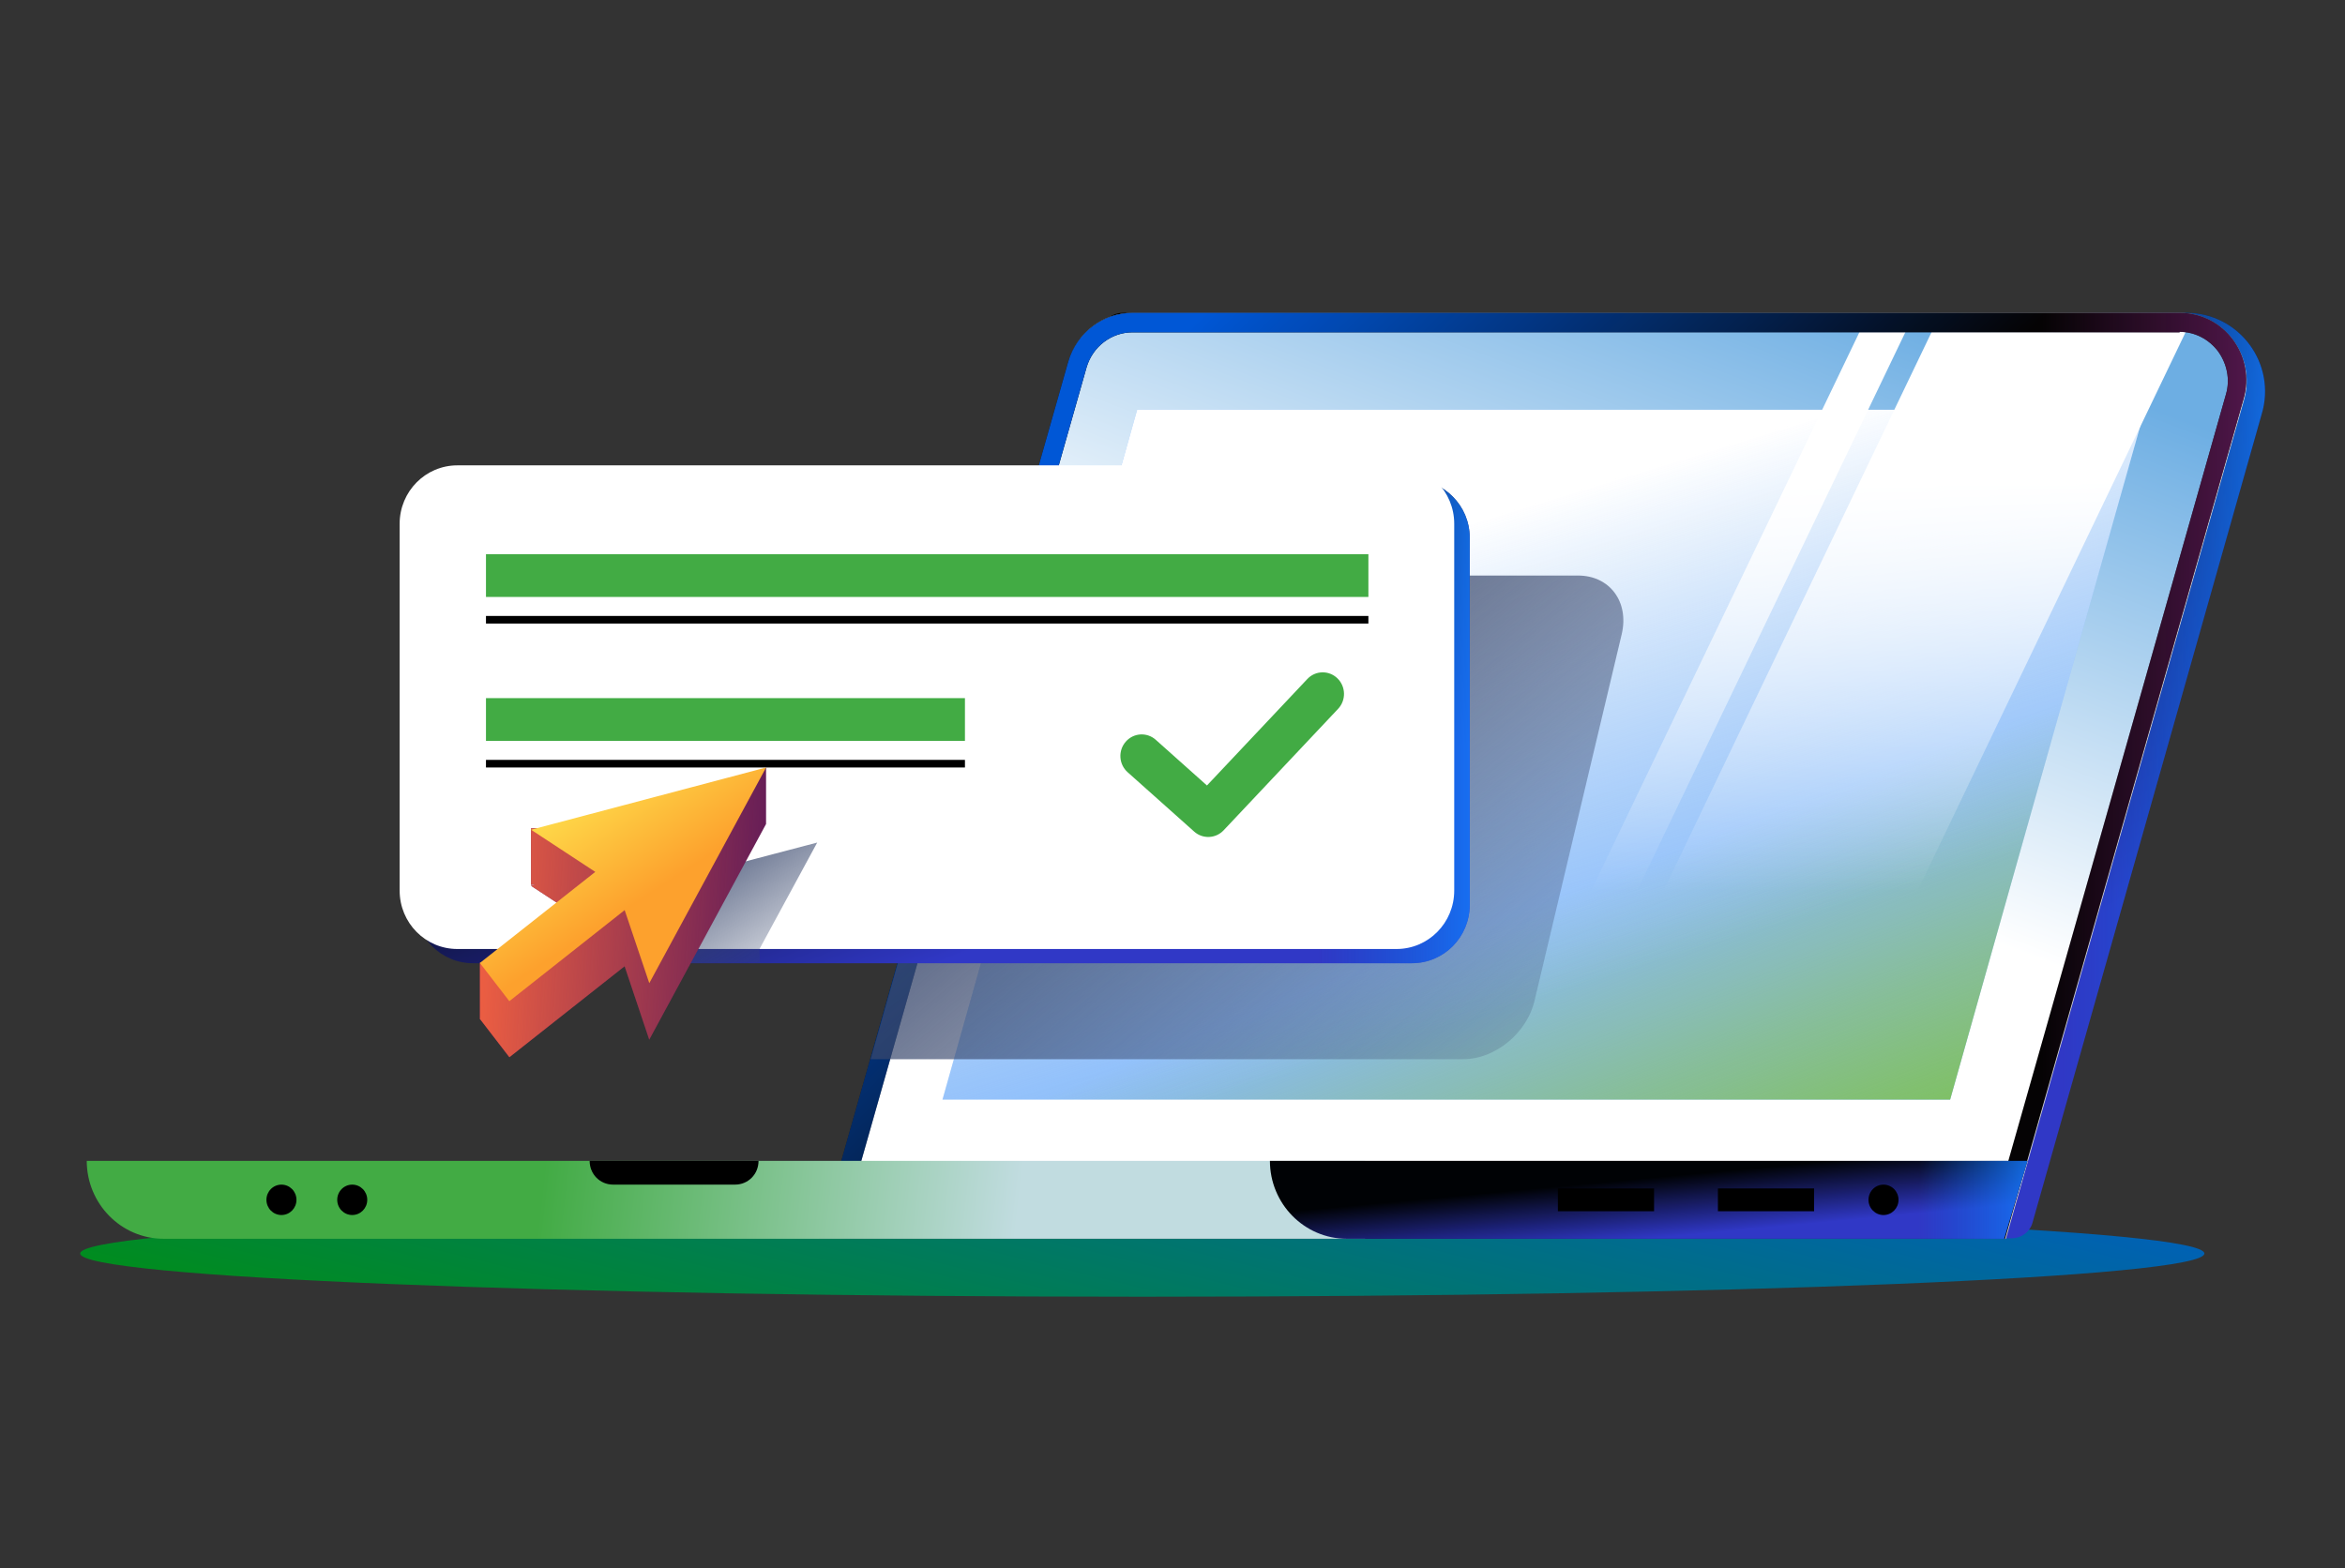 <svg width="151" height="101" viewBox="0 0 151 101" fill="none" xmlns="http://www.w3.org/2000/svg">
<rect x="0" y="0" width="151" height="101" fill="#333333" stroke="none"/>
<g clip-path="url(#clip0_874_99778)">
<path d="M73.555 83.517C111.326 83.517 141.945 82.271 141.945 80.733C141.945 79.195 111.326 77.948 73.555 77.948C35.783 77.948 5.164 79.195 5.164 80.733C5.164 82.271 35.783 83.517 73.555 83.517Z" fill="url(#paint0_linear_874_99778)"/>
<path d="M70.895 21.189L54.794 77.918C54.522 78.836 55.217 79.754 56.153 79.754H129.528C130.162 79.754 130.736 79.326 130.887 78.714L145.629 26.697C146.626 23.423 144.179 20.149 140.796 20.149H72.284C71.65 20.149 71.076 20.577 70.895 21.189Z" fill="url(#paint1_linear_874_99778)"/>
<path d="M70.895 21.189L54.794 77.918C54.522 78.836 55.217 79.754 56.153 79.754H129.528C130.162 79.754 130.736 79.326 130.887 78.714L145.629 26.697C146.626 23.423 144.179 20.149 140.796 20.149H72.284C71.65 20.149 71.076 20.577 70.895 21.189Z" fill="url(#paint2_linear_874_99778)"/>
<path d="M68.811 23.3L52.801 79.785H129.166L144.512 25.718C145.267 22.933 143.213 20.149 140.343 20.149H72.919C71.016 20.149 69.325 21.434 68.811 23.3Z" fill="#D3D3D3"/>
<path d="M53.59 79.173L69.388 23.484C69.842 21.893 71.292 20.791 72.923 20.791H140.347C141.525 20.791 142.582 21.342 143.307 22.291C144.002 23.239 144.243 24.433 143.911 25.565L128.686 79.204H53.59V79.173Z" fill="url(#paint3_linear_874_99778)"/>
<path d="M138.11 26.392H73.224L60.688 70.821H125.574L138.11 26.392Z" fill="#88BBFB"/>
<path d="M138.11 26.392H73.224L60.688 70.821H125.574L138.11 26.392Z" fill="url(#paint4_linear_874_99778)"/>
<path d="M138.11 26.392H73.224L60.688 70.821H125.574L138.11 26.392Z" fill="url(#paint5_linear_874_99778)"/>
<mask id="mask0_874_99778" style="mask-type:alpha" maskUnits="userSpaceOnUse" x="53" y="20" width="92" height="60">
<path d="M53.59 79.173L69.388 23.484C69.842 21.893 71.292 20.792 72.923 20.792H140.347C141.525 20.792 142.582 21.342 143.307 22.291C144.002 23.239 144.243 24.433 143.911 25.565L128.686 79.204H53.59V79.173Z" fill="url(#paint6_linear_874_99778)"/>
</mask>
<g mask="url(#mask0_874_99778)">
<path d="M95.858 77.282H92.898L120.118 20.592H123.077L95.858 77.282Z" fill="url(#paint7_linear_874_99778)"/>
<path d="M113.922 77.282H97.562L124.762 20.592H141.121L113.922 77.282Z" fill="url(#paint8_linear_874_99778)"/>
</g>
<path d="M140.349 21.373C141.315 21.373 142.222 21.832 142.826 22.627C143.4 23.423 143.611 24.433 143.339 25.381L128.235 78.592H54.377L69.965 23.668C70.357 22.321 71.566 21.404 72.925 21.404H140.349V21.373ZM140.349 20.149H72.925C71.022 20.149 69.33 21.434 68.786 23.3L52.746 79.785H129.111L144.457 25.718C145.273 22.933 143.219 20.149 140.349 20.149Z" fill="#050304"/>
<path d="M140.349 21.373C141.315 21.373 142.222 21.832 142.826 22.627C143.4 23.423 143.611 24.433 143.339 25.381L128.235 78.592H54.377L69.965 23.668C70.357 22.321 71.566 21.404 72.925 21.404H140.349V21.373ZM140.349 20.149H72.925C71.022 20.149 69.33 21.434 68.786 23.3L52.746 79.785H129.111L144.457 25.718C145.273 22.933 143.219 20.149 140.349 20.149Z" fill="url(#paint9_linear_874_99778)"/>
<path d="M140.349 21.373C141.315 21.373 142.222 21.832 142.826 22.627C143.4 23.423 143.611 24.433 143.339 25.381L128.235 78.592H54.377L69.965 23.668C70.357 22.321 71.566 21.404 72.925 21.404H140.349V21.373ZM140.349 20.149H72.925C71.022 20.149 69.33 21.434 68.786 23.3L52.746 79.785H129.111L144.457 25.718C145.273 22.933 143.219 20.149 140.349 20.149Z" fill="url(#paint10_linear_874_99778)"/>
<path d="M87.872 74.766H5.586C5.586 77.52 7.791 79.784 10.54 79.784H87.902V74.766H87.872Z" fill="url(#paint11_linear_874_99778)"/>
<path d="M130.559 74.766H81.773C81.773 77.52 83.979 79.784 86.728 79.784H129.049L130.559 74.766Z" fill="url(#paint12_linear_874_99778)"/>
<path d="M130.559 74.766H81.773C81.773 77.52 83.979 79.784 86.728 79.784H129.049L130.559 74.766Z" fill="url(#paint13_linear_874_99778)"/>
<g style="mix-blend-mode:multiply">
<path d="M121.283 78.255C121.817 78.255 122.25 77.817 122.25 77.276C122.25 76.735 121.817 76.297 121.283 76.297C120.749 76.297 120.316 76.735 120.316 77.276C120.316 77.817 120.749 78.255 121.283 78.255Z" fill="black"/>
</g>
<g style="mix-blend-mode:multiply">
<path d="M22.681 78.255C23.215 78.255 23.648 77.817 23.648 77.276C23.648 76.735 23.215 76.297 22.681 76.297C22.148 76.297 21.715 76.735 21.715 77.276C21.715 77.817 22.148 78.255 22.681 78.255Z" fill="black"/>
</g>
<g style="mix-blend-mode:multiply">
<path d="M18.123 78.255C18.657 78.255 19.09 77.817 19.09 77.276C19.09 76.735 18.657 76.297 18.123 76.297C17.589 76.297 17.156 76.735 17.156 77.276C17.156 77.817 17.589 78.255 18.123 78.255Z" fill="black"/>
</g>
<g style="mix-blend-mode:multiply">
<path d="M101.62 37.069H64.887L56.066 68.218H94.219C96.273 68.218 98.327 66.535 98.811 64.455L104.429 40.833C104.912 38.752 103.644 37.069 101.62 37.069Z" fill="url(#paint14_linear_874_99778)"/>
</g>
<g style="mix-blend-mode:multiply">
<path d="M47.333 76.296H39.479C38.633 76.296 37.969 75.623 37.969 74.766H48.844C48.844 75.623 48.179 76.296 47.333 76.296Z" fill="black"/>
</g>
<g style="mix-blend-mode:multiply">
<path d="M116.814 76.542H110.621V78.01H116.814V76.542Z" fill="black"/>
</g>
<g style="mix-blend-mode:multiply">
<path d="M106.509 76.542H100.316V78.01H106.509V76.542Z" fill="black"/>
</g>
<path d="M90.922 30.888H30.446C28.392 30.888 26.73 32.571 26.73 34.652V58.274C26.73 60.354 28.392 62.037 30.446 62.037H90.922C92.976 62.037 94.638 60.354 94.638 58.274V34.621C94.638 32.571 92.976 30.888 90.922 30.888Z" fill="url(#paint15_linear_874_99778)"/>
<path d="M90.922 30.888H30.446C28.392 30.888 26.73 32.571 26.73 34.652V58.274C26.73 60.354 28.392 62.037 30.446 62.037H90.922C92.976 62.037 94.638 60.354 94.638 58.274V34.621C94.638 32.571 92.976 30.888 90.922 30.888Z" fill="url(#paint16_linear_874_99778)"/>
<path d="M89.926 29.972H29.45C27.396 29.972 25.734 31.655 25.734 33.735V57.357C25.734 59.438 27.396 61.121 29.45 61.121H89.926C91.98 61.121 93.641 59.438 93.641 57.357V33.735C93.641 31.655 91.98 29.972 89.926 29.972Z" fill="white"/>
<path fill-rule="evenodd" clip-rule="evenodd" d="M86.119 43.688C86.667 44.219 86.687 45.099 86.163 45.654L78.793 53.476C78.285 54.015 77.447 54.052 76.895 53.559L72.61 49.735C72.041 49.228 71.986 48.349 72.486 47.773C72.987 47.196 73.853 47.14 74.422 47.647L77.719 50.59L84.181 43.733C84.704 43.178 85.572 43.158 86.119 43.688Z" fill="#42AB44"/>
<path d="M88.114 35.694H31.293V38.447H88.114V35.694Z" fill="#42AB44"/>
<path d="M88.114 39.671H31.293V40.16H88.114V39.671Z" fill="black"/>
<path d="M62.135 44.964H31.293V47.718H62.135V44.964Z" fill="#42AB44"/>
<path d="M62.135 48.941H31.293V49.431H62.135V48.941Z" fill="black"/>
<g style="mix-blend-mode:multiply">
<path d="M52.622 54.266L37.488 58.244L41.627 60.967L43.53 62.038L48.937 62.007L48.907 61.12L52.622 54.266Z" fill="url(#paint17_linear_874_99778)"/>
</g>
<path fill-rule="evenodd" clip-rule="evenodd" d="M47.485 50.533L49.328 49.432V53.073L49.327 53.073L41.806 66.964L40.22 62.235L32.8 68.094L30.918 65.649H30.902V62.008H32.836V64.109L38.333 59.768L34.194 57.05L34.477 56.976L34.194 56.989V53.348H36.127L38.522 55.913L46.56 53.8L47.485 50.533Z" fill="#5F1A58"/>
<path fill-rule="evenodd" clip-rule="evenodd" d="M47.485 50.533L49.328 49.432V53.073L49.327 53.073L41.806 66.964L40.22 62.235L32.8 68.094L30.918 65.649H30.902V62.008H32.836V64.109L38.333 59.768L34.194 57.05L34.477 56.976L34.194 56.989V53.348H36.127L38.522 55.913L46.56 53.8L47.485 50.533Z" fill="url(#paint18_linear_874_99778)"/>
<path fill-rule="evenodd" clip-rule="evenodd" d="M49.331 49.432L41.809 63.323L40.223 58.617L32.797 64.482L30.902 62.021L38.331 56.155L34.197 53.44L49.331 49.432Z" fill="url(#paint19_linear_874_99778)"/>
</g>
<defs>
<linearGradient id="paint0_linear_874_99778" x1="163.715" y1="77.948" x2="150.681" y2="131.4" gradientUnits="userSpaceOnUse">
<stop stop-color="#0057D6"/>
<stop offset="0.802" stop-color="#00910E"/>
</linearGradient>
<linearGradient id="paint1_linear_874_99778" x1="82.029" y1="44.07" x2="102.452" y2="78.473" gradientUnits="userSpaceOnUse">
<stop/>
<stop offset="1" stop-color="#3137C5"/>
</linearGradient>
<linearGradient id="paint2_linear_874_99778" x1="148.592" y1="62.974" x2="132.807" y2="62.974" gradientUnits="userSpaceOnUse">
<stop stop-color="#157DFF"/>
<stop offset="1" stop-color="#0366DB" stop-opacity="0.021"/>
</linearGradient>
<linearGradient id="paint3_linear_874_99778" x1="84.373" y1="43.939" x2="97.137" y2="10.437" gradientUnits="userSpaceOnUse">
<stop stop-color="white"/>
<stop offset="1" stop-color="#6DAEE3"/>
</linearGradient>
<linearGradient id="paint4_linear_874_99778" x1="135.725" y1="68.519" x2="127.529" y2="47.237" gradientUnits="userSpaceOnUse">
<stop stop-color="#7DC15D"/>
<stop offset="1" stop-color="#93BE4C" stop-opacity="0"/>
</linearGradient>
<linearGradient id="paint5_linear_874_99778" x1="92.414" y1="34.329" x2="101.386" y2="63.663" gradientUnits="userSpaceOnUse">
<stop stop-color="white"/>
<stop offset="1" stop-color="#DDEBF5" stop-opacity="0"/>
</linearGradient>
<linearGradient id="paint6_linear_874_99778" x1="84.373" y1="43.939" x2="97.137" y2="10.438" gradientUnits="userSpaceOnUse">
<stop stop-color="white"/>
<stop offset="1" stop-color="#6DAEE3"/>
</linearGradient>
<linearGradient id="paint7_linear_874_99778" x1="107.988" y1="20.592" x2="107.988" y2="77.282" gradientUnits="userSpaceOnUse">
<stop offset="0.182" stop-color="white"/>
<stop offset="0.651" stop-color="white" stop-opacity="0"/>
</linearGradient>
<linearGradient id="paint8_linear_874_99778" x1="119.342" y1="20.592" x2="119.342" y2="77.282" gradientUnits="userSpaceOnUse">
<stop offset="0.182" stop-color="white"/>
<stop offset="0.651" stop-color="white" stop-opacity="0"/>
</linearGradient>
<linearGradient id="paint9_linear_874_99778" x1="147.399" y1="62.996" x2="131.48" y2="62.996" gradientUnits="userSpaceOnUse">
<stop stop-color="#5F1A58"/>
<stop offset="1" stop-color="#5F1A58" stop-opacity="0"/>
</linearGradient>
<linearGradient id="paint10_linear_874_99778" x1="81.624" y1="15.959" x2="109.169" y2="43.188" gradientUnits="userSpaceOnUse">
<stop stop-color="#0057D6"/>
<stop offset="1" stop-color="#0057D6" stop-opacity="0"/>
</linearGradient>
<linearGradient id="paint11_linear_874_99778" x1="35.249" y1="73.486" x2="65.695" y2="77.007" gradientUnits="userSpaceOnUse">
<stop stop-color="#42AB44"/>
<stop offset="1" stop-color="#C1DCE0"/>
</linearGradient>
<linearGradient id="paint12_linear_874_99778" x1="96.387" y1="76.78" x2="96.75" y2="80.663" gradientUnits="userSpaceOnUse">
<stop/>
<stop offset="1" stop-color="#3137C5"/>
</linearGradient>
<linearGradient id="paint13_linear_874_99778" x1="132.025" y1="78.371" x2="123.574" y2="78.371" gradientUnits="userSpaceOnUse">
<stop stop-color="#157DFF"/>
<stop offset="1" stop-color="#0366DB" stop-opacity="0.021"/>
</linearGradient>
<linearGradient id="paint14_linear_874_99778" x1="59.072" y1="47.425" x2="91.368" y2="86.206" gradientUnits="userSpaceOnUse">
<stop stop-color="#39486D"/>
<stop offset="1" stop-color="#39486D" stop-opacity="0"/>
</linearGradient>
<linearGradient id="paint15_linear_874_99778" x1="47.072" y1="43.389" x2="55.699" y2="64.112" gradientUnits="userSpaceOnUse">
<stop/>
<stop offset="1" stop-color="#3137C5"/>
</linearGradient>
<linearGradient id="paint16_linear_874_99778" x1="96.679" y1="53.268" x2="84.915" y2="53.268" gradientUnits="userSpaceOnUse">
<stop stop-color="#157DFF"/>
<stop offset="1" stop-color="#0366DB" stop-opacity="0.021"/>
</linearGradient>
<linearGradient id="paint17_linear_874_99778" x1="38.427" y1="56.85" x2="45.984" y2="68.208" gradientUnits="userSpaceOnUse">
<stop stop-color="#39486D"/>
<stop offset="1" stop-color="#39486D" stop-opacity="0"/>
</linearGradient>
<linearGradient id="paint18_linear_874_99778" x1="30.902" y1="50.752" x2="50.401" y2="51.964" gradientUnits="userSpaceOnUse">
<stop stop-color="#F26141"/>
<stop offset="1" stop-color="#F26141" stop-opacity="0"/>
</linearGradient>
<linearGradient id="paint19_linear_874_99778" x1="34.395" y1="51.268" x2="39.5" y2="59.103" gradientUnits="userSpaceOnUse">
<stop stop-color="#FEE54F"/>
<stop offset="1" stop-color="#FDA12D"/>
</linearGradient>
<clipPath id="clip0_874_99778">
<rect width="140.738" height="63.369" fill="white" transform="translate(5.168 20.149)"/>
</clipPath>
</defs>
</svg>
